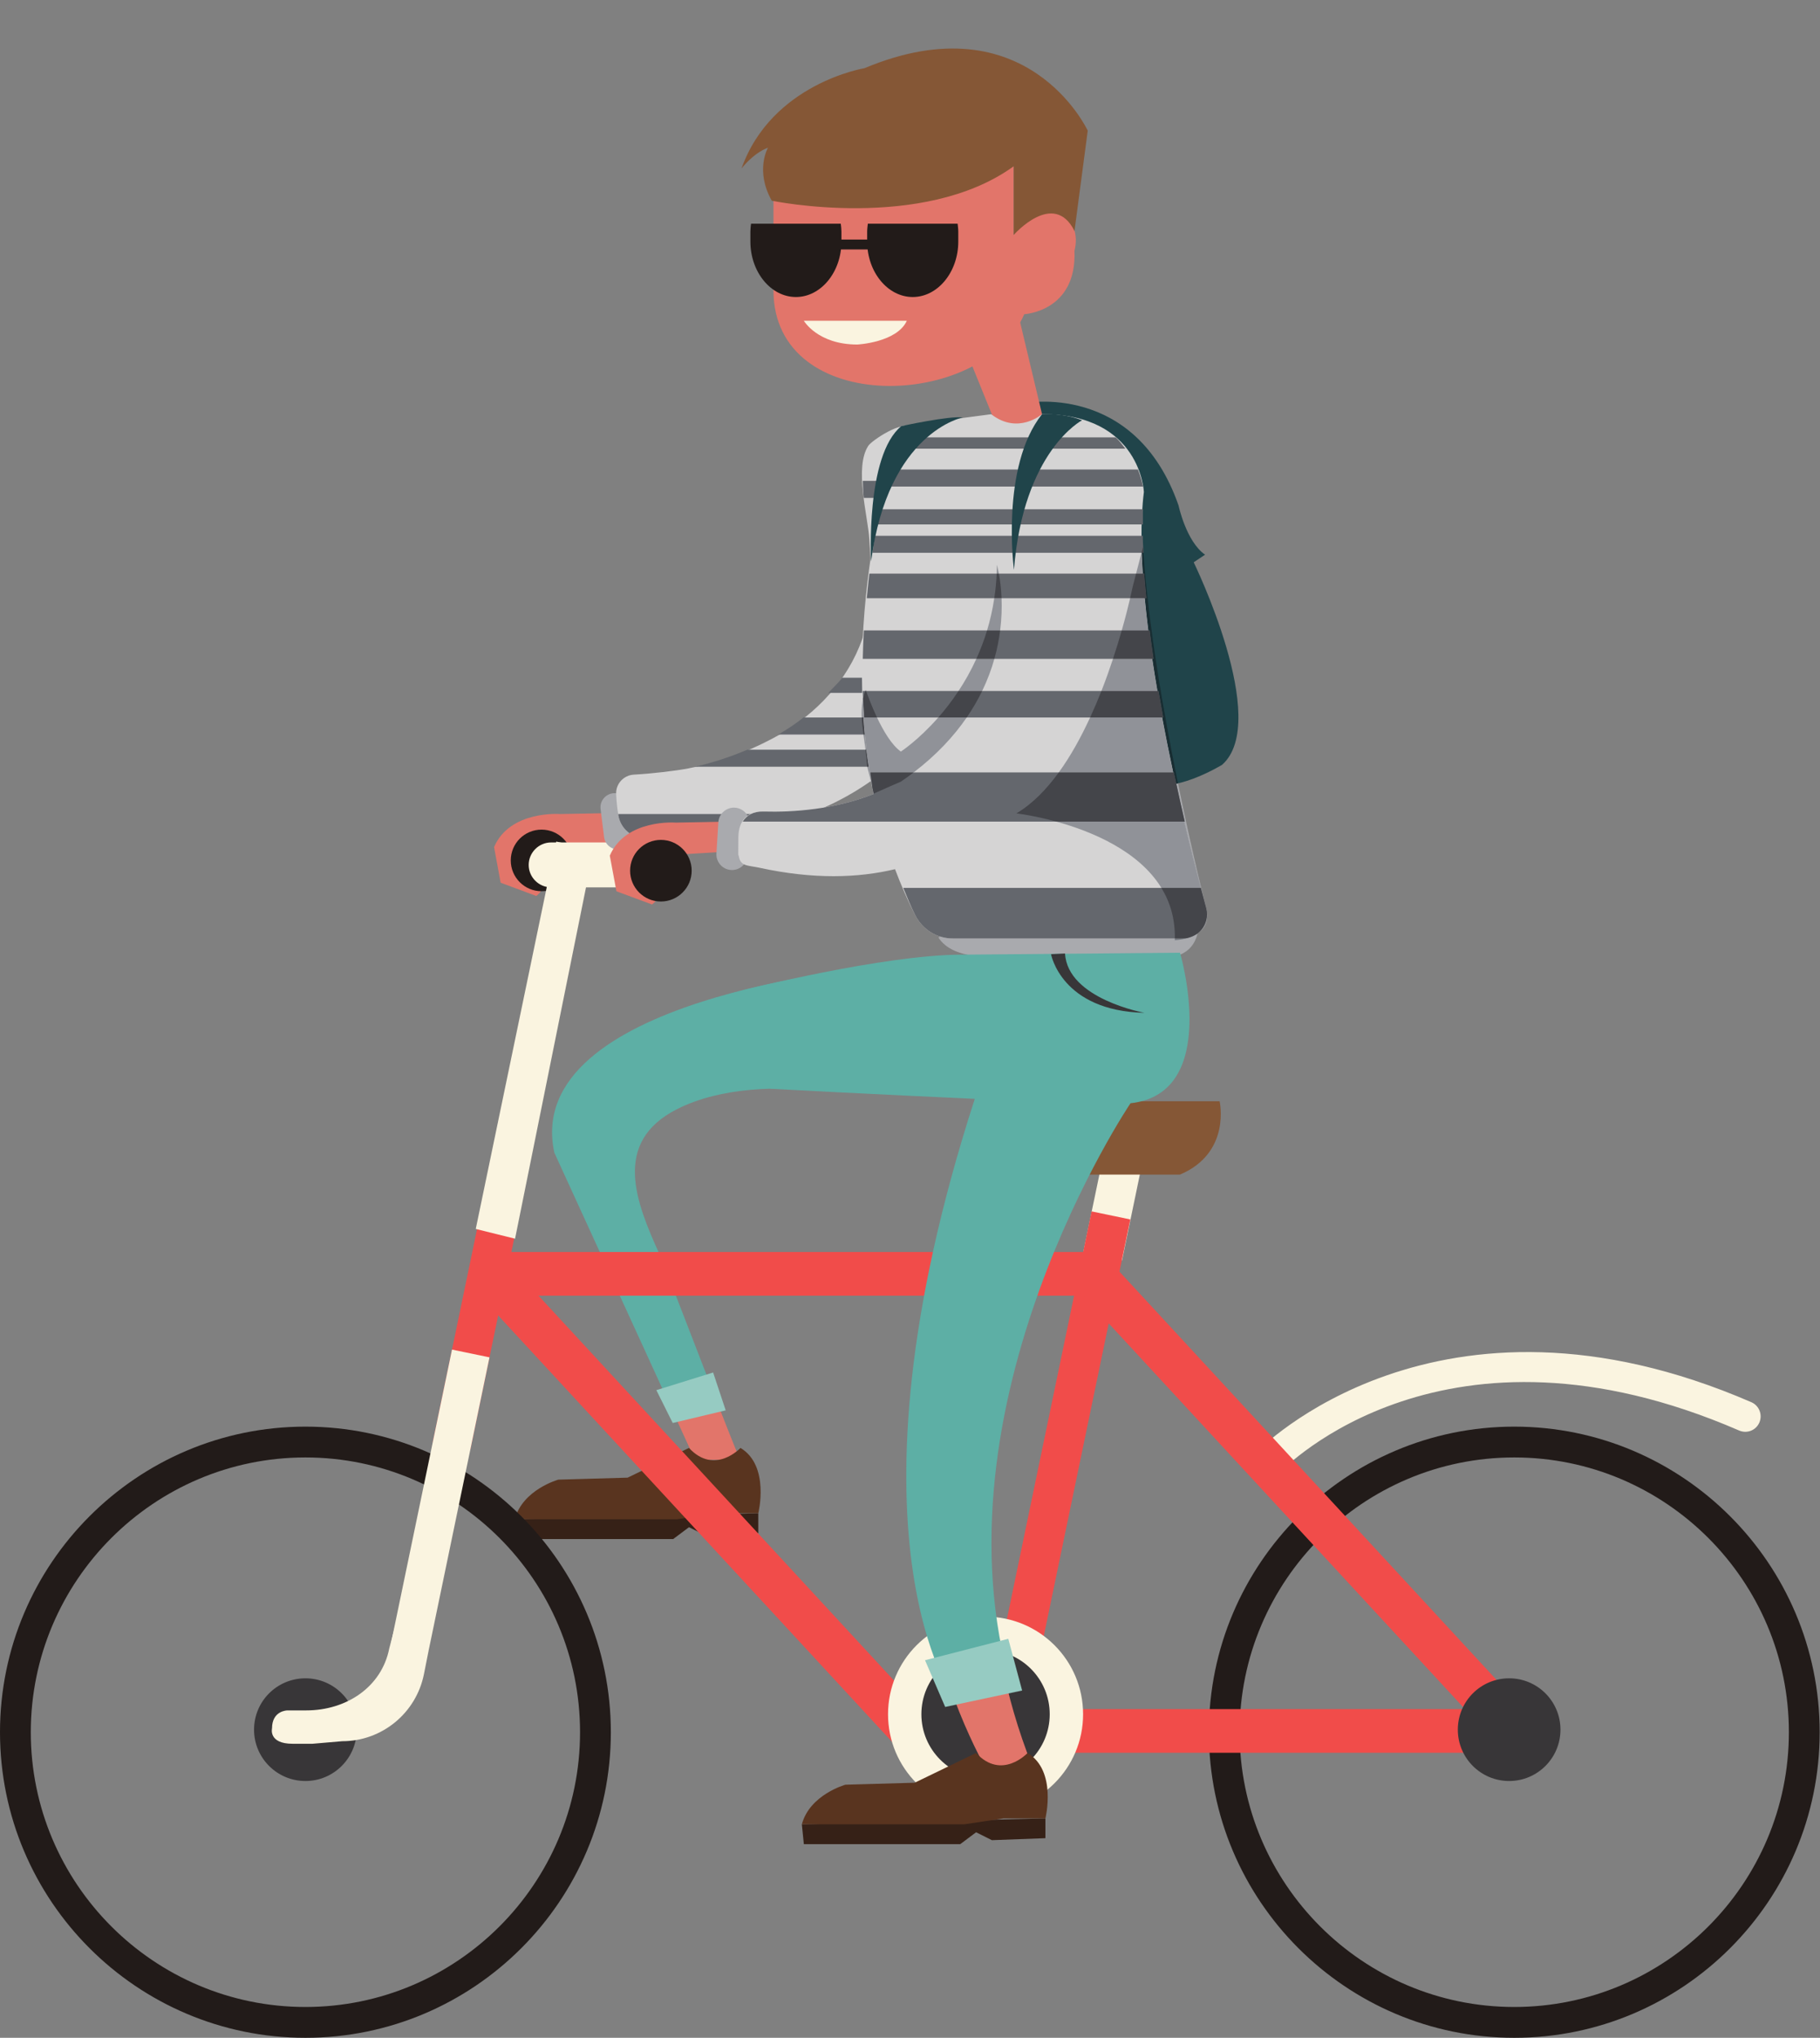 <?xml version="1.0" encoding="UTF-8"?><svg xmlns="http://www.w3.org/2000/svg" xmlns:xlink="http://www.w3.org/1999/xlink" height="168.2" preserveAspectRatio="xMidYMid meet" version="1.0" viewBox="0.0 -4.0 150.3 168.2" width="150.3" zoomAndPan="magnify"><rect x="0.0" y="-4.0" width="150.3" height="168.2" fill="#808080" stroke="none"/><defs><clipPath id="a"><path d="M 99 113 L 150.27 113 L 150.27 164.199 L 99 164.199 Z M 99 113"/></clipPath><clipPath id="b"><path d="M 0 113 L 51 113 L 51 164.199 L 0 164.199 Z M 0 113"/></clipPath></defs><g><g><path d="M 84.516 29.285 C 84.516 29.285 93.734 27.41 97.328 37.723 C 97.328 37.723 97.953 40.691 99.516 41.785 L 98.578 42.41 C 98.578 42.41 104.984 55.535 100.922 59.129 C 100.922 59.129 96.547 61.785 94.828 60.379 L 84.516 29.285" fill="#20444a"/></g><g><path d="M 104.703 117.992 C 105.039 117.992 105.379 117.859 105.629 117.598 C 106.176 117.02 119.367 103.562 143.621 114.074 C 144.273 114.355 145.016 114.059 145.293 113.414 C 145.57 112.77 145.277 112.02 144.633 111.738 C 118.676 100.496 103.926 115.695 103.777 115.852 C 103.297 116.359 103.32 117.16 103.828 117.645 C 104.074 117.879 104.391 117.992 104.703 117.992" fill="#faf4e0"/></g><g><path d="M 54.043 63.039 L 46.25 63.191 C 46.25 63.191 42.109 62.867 40.801 65.918 L 41.344 68.859 L 44.289 69.953 C 44.289 69.953 45.707 68.969 43.852 67.988 L 42.98 67.008 L 44.508 65.59 C 44.508 65.59 45.379 66.027 46.797 65.809 L 54.332 65.355 L 54.043 63.039" fill="#e2756a"/></g><g><path d="M 42.18 67.02 C 42.18 68.422 43.316 69.562 44.723 69.562 C 46.125 69.562 47.266 68.422 47.266 67.02 C 47.266 65.613 46.125 64.477 44.723 64.477 C 43.316 64.477 42.18 65.613 42.18 67.02" fill="#221b19"/></g><g><path d="M 45.516 69.242 L 54.523 69.242 C 55.543 69.242 56.379 68.41 56.379 67.391 C 56.379 66.371 55.543 65.535 54.523 65.535 L 45.516 65.535 C 44.496 65.535 43.66 66.371 43.66 67.391 C 43.66 68.41 44.496 69.242 45.516 69.242" fill="#faf4e0"/></g><g clip-path="url(#a)"><path d="M 102.371 138.977 C 102.371 151.48 112.547 161.656 125.051 161.656 C 137.559 161.656 147.73 151.48 147.73 138.977 C 147.73 126.473 137.559 116.297 125.051 116.297 C 112.547 116.297 102.371 126.473 102.371 138.977 Z M 99.832 138.977 C 99.832 125.07 111.145 113.754 125.051 113.754 C 138.957 113.754 150.273 125.07 150.273 138.977 C 150.273 152.887 138.957 164.199 125.051 164.199 C 111.145 164.199 99.832 152.887 99.832 138.977" fill="#221b19"/></g><g><path d="M 89.453 99.379 L 92.656 100.047 L 94.652 90.441 L 91.449 89.773 L 89.453 99.379" fill="#faf4e0"/></g><g><path d="M 80.324 143.246 L 83.523 143.91 L 93.344 96.652 L 90.145 95.988 L 80.324 143.246" fill="#f14c4a"/></g><g><path d="M 35.738 115.043 L 38.832 115.688 L 42.793 96.633 L 39.699 95.988 L 35.738 115.043" fill="#f14c4a"/></g><g><path d="M 92.219 86.898 L 100.719 86.898 C 100.719 86.898 101.699 91.148 97.449 92.949 L 84.043 92.949 L 92.219 86.898" fill="#855736"/></g><g><path d="M 54.445 99.488 C 52.566 95.309 50.477 90.301 55.914 87.547 C 59.559 85.703 64.371 85.629 68.344 86.082 L 71.957 75.867 C 71.957 75.867 43 78.395 45.781 91.148 L 55.832 113.09 L 59.457 112.34 C 57.613 107.613 54.867 100.426 54.445 99.488" fill="#5dafa5"/></g><g><path d="M 55.832 113.09 L 57.391 116.492 L 61.152 116.492 C 61.094 116.492 60.387 114.723 59.457 112.34 L 55.832 113.09" fill="#e2756a"/></g><g><path d="M 98.918 72.906 C 98.918 72.906 98.73 74.668 96.879 74.945 L 82.316 74.945 C 82.316 74.945 78.699 75.316 77.492 73.371 C 77.492 73.371 88.621 69.012 98.918 72.906" fill="#a9aaae"/></g><g><path d="M 51.188 66.105 C 51.824 66.027 52.277 65.441 52.199 64.805 L 51.91 62.488 C 51.832 61.855 51.246 61.398 50.609 61.477 C 49.973 61.559 49.516 62.145 49.598 62.781 L 49.887 65.094 C 49.965 65.73 50.551 66.184 51.188 66.105" fill="#a9aaae"/></g><g><path d="M 84.09 21.953 L 86.113 30.434 L 82.625 31.961 L 79.824 25.059 L 84.09 21.953" fill="#e2756a"/></g><g><path d="M 63.875 9.723 L 63.875 19.969 C 63.875 30.41 81.148 29.879 84.586 21.934 C 84.586 21.934 88.945 21.715 88.73 16.699 C 88.73 16.699 89.602 13.863 86.547 13.43 C 86.547 13.43 84.805 13.648 83.715 15.391 L 83.715 9.723 L 63.875 9.723" fill="#e2756a"/></g><g><path d="M 75.035 31.379 C 75.039 31.383 81.531 42.613 77.219 54.672 C 77.219 54.672 72.258 65.758 53.246 65.207 C 52.168 65.176 51.254 64.379 51.07 63.316 C 50.984 62.82 50.914 62.227 50.883 61.543 C 50.84 60.699 51.508 59.98 52.348 59.938 C 53.75 59.863 55.801 59.629 56.855 59.422 C 59.422 58.922 61.539 58.141 63.773 56.969 C 66.938 55.305 69.582 52.707 70.953 49.406 C 72.266 46.234 72 43.641 71.789 40.488 C 71.66 38.535 70.535 34.602 71.703 32.801 C 71.984 32.359 74.602 30.625 75.035 31.379" fill="#d5d4d4"/></g><g><path d="M 71.25 35.691 C 71.273 36.16 71.27 36.617 71.332 37.098 L 77.344 37.098 C 77.188 36.578 77.027 36.152 76.871 35.691 L 71.25 35.691" fill="#64676d"/></g><g><path d="M 77.918 51.941 L 69.539 51.941 C 69.219 52.402 68.781 52.77 68.41 53.191 L 77.602 53.191 C 77.695 52.777 77.824 52.355 77.918 51.941" fill="#64676d"/></g><g><path d="M 76.922 55.223 L 66.34 55.223 C 65.703 55.758 64.992 56.203 64.27 56.629 L 75.945 56.629 C 76.379 56.066 76.727 55.559 76.922 55.223" fill="#64676d"/></g><g><path d="M 74.887 57.879 L 61.719 57.879 C 60.344 58.461 58.93 58.938 57.379 59.285 L 73.406 59.285 C 73.965 58.805 74.465 58.328 74.887 57.879" fill="#64676d"/></g><g><path d="M 51.059 63.191 L 51.07 63.316 C 51.254 64.379 52.168 65.176 53.246 65.207 C 58.922 65.371 63.297 64.488 66.695 63.191 L 51.059 63.191" fill="#64676d"/></g><g><path d="M 63.602 63.746 L 55.809 63.898 C 55.809 63.898 51.668 63.57 50.359 66.625 L 50.906 69.566 L 53.848 70.656 C 53.848 70.656 55.266 69.676 53.41 68.695 L 52.539 67.715 L 54.066 66.297 C 54.066 66.297 54.938 66.73 56.355 66.516 L 63.891 66.059 L 63.602 63.746" fill="#e2756a"/></g><g><path d="M 60.371 67.809 C 61.078 67.852 61.691 67.312 61.734 66.602 L 61.898 64.031 C 61.941 63.324 61.398 62.711 60.691 62.664 C 59.984 62.621 59.367 63.164 59.324 63.871 L 59.164 66.445 C 59.121 67.152 59.664 67.766 60.371 67.809" fill="#a9aaae"/></g><g><path d="M 99.609 70.953 C 97.812 64.324 93.27 46.195 94.465 36.609 C 94.465 36.609 94.219 30.18 86.059 30.18 C 86.059 30.18 84.078 31.922 81.855 30.188 L 74.434 31.172 C 74.434 31.172 69.047 46.285 72.137 61.539 C 68.949 62.805 65.535 63.055 63.047 62.984 C 61.699 62.949 60.996 63.742 60.977 65.09 C 60.953 66.887 60.973 66.738 60.984 66.594 C 60.988 66.547 60.992 66.504 60.992 66.512 C 61.09 67.539 61.691 67.402 62.703 67.621 C 67.191 68.598 70.867 68.469 73.914 67.742 C 74.406 69.039 74.953 70.324 75.602 71.578 C 76.199 72.727 77.375 73.461 78.668 73.461 L 97.68 73.461 C 98.996 73.461 99.953 72.223 99.609 70.953" fill="#d5d4d4"/></g><g><path d="M 92.934 33.035 C 92.684 32.719 92.469 32.395 92.125 32.098 L 74.129 32.098 C 74.059 32.332 73.949 32.715 73.855 33.035 L 92.934 33.035" fill="#64676d"/></g><g><path d="M 94.383 39.285 C 94.395 38.879 94.367 38.422 94.395 38.035 L 72.633 38.035 C 72.555 38.406 72.492 38.891 72.414 39.285 L 94.383 39.285" fill="#64676d"/></g><g><path d="M 94.426 41.629 C 94.414 41.164 94.371 40.668 94.375 40.223 L 72.254 40.223 C 72.176 40.656 72.121 41.172 72.047 41.629 L 94.426 41.629" fill="#64676d"/></g><g><path d="M 94.668 45.379 C 94.609 44.699 94.531 44.004 94.492 43.348 L 71.797 43.348 C 71.711 43.992 71.656 44.703 71.582 45.379 L 94.668 45.379" fill="#64676d"/></g><g><path d="M 95.262 50.379 C 95.148 49.594 95.035 48.809 94.941 48.035 L 71.34 48.035 C 71.293 48.797 71.27 49.59 71.25 50.379 L 95.262 50.379" fill="#64676d"/></g><g><path d="M 96.059 55.223 C 95.926 54.496 95.797 53.77 95.672 53.035 L 71.25 53.035 C 71.266 53.754 71.332 54.492 71.375 55.223 L 96.059 55.223" fill="#64676d"/></g><g><path d="M 97.84 63.816 C 97.543 62.523 97.242 61.18 96.941 59.754 L 71.871 59.754 C 71.961 60.352 72.016 60.938 72.137 61.539 C 68.949 62.805 65.535 63.055 63.047 62.984 C 62.223 62.965 61.672 63.281 61.336 63.816 L 97.84 63.816" fill="#64676d"/></g><g><path d="M 99.168 69.285 L 74.594 69.285 C 74.918 70.055 75.215 70.828 75.602 71.578 C 76.199 72.727 77.375 73.461 78.668 73.461 L 97.68 73.461 C 98.996 73.461 99.953 72.223 99.609 70.953 C 99.477 70.469 99.324 69.879 99.168 69.285" fill="#64676d"/></g><g><path d="M 94.391 36.16 C 94.324 35.82 94.203 35.332 93.977 34.754 L 73.391 34.754 C 73.281 35.172 73.164 35.68 73.047 36.16 L 94.391 36.16" fill="#64676d"/></g><g><path d="M 72.004 60.848 L 71.91 60.473 C 71.918 60.469 71.926 60.465 71.93 60.461 C 71.953 60.59 71.977 60.719 72.004 60.848" fill="#a9aaae"/></g><g><path d="M 71.91 60.473 L 71.621 59.285 L 71.738 59.285 C 71.797 59.676 71.863 60.066 71.93 60.461 C 71.926 60.465 71.918 60.469 71.91 60.473 M 71.547 57.879 L 71.477 57.879 C 71.422 57.453 71.359 57.039 71.305 56.629 L 71.414 56.629 C 71.453 57.047 71.5 57.461 71.547 57.879 M 71.301 55.223 L 71.164 55.223 C 71.145 54.781 71.16 54.344 71.23 53.91 C 71.246 54.344 71.273 54.781 71.301 55.223" fill="#909298"/></g><g><path d="M 71.414 56.629 L 71.305 56.629 C 71.238 56.152 71.184 55.684 71.164 55.223 L 71.301 55.223 C 71.332 55.691 71.371 56.156 71.414 56.629" fill="#44454a"/></g><g><path d="M 71.738 59.285 L 71.621 59.285 L 71.598 59.18 C 71.578 58.738 71.531 58.305 71.477 57.879 L 71.547 57.879 C 71.605 58.348 71.668 58.816 71.738 59.285" fill="#44454a"/></g><g><path d="M 72.047 61.039 L 72.004 60.848 C 71.977 60.719 71.953 60.59 71.93 60.461 C 71.863 60.066 71.797 59.676 71.738 59.285 C 71.668 58.816 71.605 58.348 71.547 57.879 C 71.5 57.461 71.453 57.047 71.414 56.629 C 71.371 56.156 71.332 55.691 71.301 55.223 C 71.273 54.781 71.246 54.344 71.23 53.91 C 71.242 53.828 71.258 53.75 71.273 53.672 C 71.301 54.184 71.344 54.707 71.375 55.223 L 72.426 55.223 C 72.945 56.316 73.641 57.504 74.395 58.035 C 74.395 58.035 75.832 57.102 77.484 55.223 L 79.832 55.223 C 78.777 56.758 77.355 58.301 75.453 59.754 L 71.871 59.754 C 71.938 60.184 71.98 60.609 72.047 61.039 M 81.109 53.035 L 79.156 53.035 C 79.68 52.246 80.184 51.359 80.629 50.379 L 82.117 50.379 C 81.879 51.234 81.547 52.129 81.109 53.035 M 71.527 53.035 L 71.453 53.035 C 71.465 53 71.48 52.965 71.492 52.93 C 71.492 52.93 71.504 52.969 71.527 53.035 M 82.594 48.035 L 81.516 48.035 C 81.766 47.203 81.969 46.316 82.109 45.379 L 82.711 45.379 C 82.742 46.148 82.719 47.047 82.594 48.035 M 82.488 43.348 L 82.309 43.348 C 82.316 43.109 82.324 42.863 82.328 42.617 C 82.328 42.617 82.402 42.879 82.488 43.348" fill="#909298"/></g><g><path d="M 82.711 45.379 L 82.109 45.379 C 82.211 44.727 82.277 44.051 82.309 43.348 L 82.488 43.348 C 82.578 43.828 82.676 44.523 82.711 45.379" fill="#44454a"/></g><g><path d="M 82.117 50.379 L 80.629 50.379 C 80.961 49.648 81.262 48.871 81.516 48.035 L 82.594 48.035 C 82.5 48.773 82.352 49.559 82.117 50.379" fill="#44454a"/></g><g><path d="M 79.832 55.223 L 77.484 55.223 C 78.035 54.598 78.605 53.871 79.156 53.035 L 81.109 53.035 C 80.758 53.758 80.336 54.488 79.832 55.223 M 72.426 55.223 L 71.375 55.223 C 71.344 54.707 71.301 54.184 71.273 53.672 C 71.32 53.457 71.379 53.246 71.453 53.035 L 71.527 53.035 C 71.633 53.336 71.961 54.242 72.426 55.223" fill="#44454a"/></g><g><path d="M 72.16 61.5 L 72.047 61.039 C 71.98 60.609 71.938 60.184 71.871 59.754 L 75.453 59.754 C 75.117 60.012 74.766 60.266 74.398 60.516 C 74.398 60.516 72.938 61.145 72.16 61.5" fill="#44454a"/></g><g><path d="M 98.914 73.039 C 99.387 72.668 99.68 72.098 99.68 71.477 C 99.68 71.395 99.672 71.312 99.664 71.23 C 99.797 72.133 99.422 72.691 98.914 73.039 M 99.609 70.953 C 99.477 70.469 99.324 69.879 99.168 69.285 L 99.164 69.285 C 98.766 67.762 98.293 65.898 97.801 63.816 L 97.84 63.816 C 97.605 62.809 97.375 61.77 97.141 60.688 C 97.188 60.676 97.234 60.668 97.281 60.656 C 98.492 66.582 99.609 70.953 99.609 70.953" fill="#a9aaae"/></g><g><path d="M 97.141 60.688 C 97.074 60.379 97.008 60.07 96.941 59.754 L 96.887 59.754 C 96.574 58.289 96.266 56.77 95.977 55.223 L 96.059 55.223 C 95.926 54.496 95.797 53.77 95.672 53.035 L 95.586 53.035 C 95.434 52.152 95.289 51.262 95.156 50.379 L 95.262 50.379 C 95.148 49.594 95.035 48.809 94.941 48.035 L 94.832 48.035 C 94.719 47.141 94.621 46.25 94.539 45.379 L 94.668 45.379 C 94.609 44.699 94.531 44.004 94.492 43.348 L 94.375 43.348 C 94.34 42.766 94.309 42.191 94.289 41.629 L 94.426 41.629 C 94.426 41.59 94.422 41.551 94.422 41.512 C 94.832 47.629 96.102 54.883 97.281 60.656 C 97.234 60.668 97.188 60.676 97.141 60.688" fill="#182d32"/></g><g><path d="M 97.016 73.602 C 97.016 73.555 97.016 73.508 97.02 73.461 L 97.68 73.461 C 97.812 73.461 97.938 73.449 98.059 73.426 C 97.5 73.59 97.016 73.602 97.016 73.602" fill="#757980"/></g><g><path d="M 99.164 69.285 L 95.91 69.285 C 94.012 66.195 90.078 64.598 87.234 63.816 L 97.801 63.816 C 98.293 65.898 98.766 67.762 99.164 69.285 M 96.887 59.754 L 87.438 59.754 C 88.426 58.395 89.285 56.824 90.023 55.223 L 95.977 55.223 C 96.266 56.77 96.574 58.289 96.887 59.754 M 95.586 53.035 L 90.957 53.035 C 91.316 52.125 91.633 51.227 91.914 50.379 L 95.156 50.379 C 95.289 51.262 95.434 52.152 95.586 53.035 M 94.832 48.035 L 92.637 48.035 C 92.953 46.93 93.184 46.004 93.328 45.379 L 94.539 45.379 C 94.621 46.25 94.719 47.141 94.832 48.035 M 94.375 43.348 L 93.82 43.348 L 94.266 41.629 L 94.289 41.629 C 94.309 42.191 94.34 42.766 94.375 43.348" fill="#909298"/></g><g><path d="M 94.426 41.629 L 94.266 41.629 L 94.398 41.117 C 94.406 41.246 94.414 41.379 94.422 41.512 C 94.422 41.551 94.426 41.59 94.426 41.629" fill="#44454a"/></g><g><path d="M 94.668 45.379 L 93.328 45.379 C 93.461 44.816 93.523 44.496 93.523 44.496 L 93.82 43.348 L 94.492 43.348 C 94.531 44.004 94.609 44.699 94.668 45.379" fill="#44454a"/></g><g><path d="M 95.262 50.379 L 91.914 50.379 C 92.191 49.543 92.434 48.75 92.637 48.035 L 94.941 48.035 C 95.035 48.809 95.148 49.594 95.262 50.379" fill="#44454a"/></g><g><path d="M 96.059 55.223 L 90.023 55.223 C 90.359 54.496 90.672 53.762 90.957 53.035 L 95.672 53.035 C 95.797 53.77 95.926 54.496 96.059 55.223" fill="#44454a"/></g><g><path d="M 97.84 63.816 L 87.234 63.816 C 85.34 63.297 83.934 63.137 83.934 63.137 C 85.242 62.363 86.41 61.172 87.438 59.754 L 96.941 59.754 C 97.008 60.07 97.074 60.379 97.141 60.688 C 97.375 61.77 97.605 62.809 97.84 63.816" fill="#44454a"/></g><g><path d="M 97.68 73.461 L 97.02 73.461 C 97.051 71.832 96.625 70.453 95.91 69.285 L 99.168 69.285 C 99.324 69.879 99.477 70.469 99.609 70.953 C 99.633 71.047 99.648 71.141 99.664 71.23 C 99.672 71.312 99.68 71.395 99.68 71.477 C 99.68 72.098 99.387 72.668 98.914 73.039 C 98.648 73.219 98.344 73.344 98.059 73.426 C 97.938 73.449 97.812 73.461 97.68 73.461" fill="#44454a"/></g><g><path d="M 62.621 120.906 L 62.621 122.543 L 58.207 122.707 L 56.898 122.055 L 55.59 123.035 L 42.676 123.035 L 42.512 121.398 L 62.621 120.906" fill="#362117"/></g><g><path d="M 61.152 115.512 C 61.152 115.512 59.023 117.801 56.898 115.512 L 51.832 117.965 L 46.109 118.129 C 46.109 118.129 43.164 118.945 42.512 121.398 L 55.918 121.398 L 59.188 120.906 L 62.621 120.906 C 62.621 120.906 63.602 116.984 61.152 115.512" fill="#59341f"/></g><g><path d="M 79.082 14.465 C 79.105 14.68 79.137 14.895 79.137 15.117 L 79.137 15.938 C 79.137 18.453 77.445 20.516 75.375 20.516 C 73.309 20.516 71.613 18.453 71.613 15.938 L 71.613 15.117 C 71.613 14.895 71.645 14.68 71.668 14.465 L 79.082 14.465" fill="#221b19"/></g><g><path d="M 69.434 14.465 C 69.461 14.68 69.488 14.895 69.488 15.117 L 69.488 15.938 C 69.488 18.453 67.797 20.516 65.73 20.516 C 63.66 20.516 61.969 18.453 61.969 15.938 L 61.969 15.117 C 61.969 14.895 61.996 14.68 62.023 14.465 L 69.434 14.465" fill="#221b19"/></g><g><path d="M 68.18 16.59 L 73.906 16.59 L 73.906 15.773 L 68.18 15.773 L 68.18 16.59" fill="#221b19"/></g><g><path d="M 74.887 22.477 L 66.383 22.477 C 66.383 22.477 67.527 24.438 70.797 24.438 C 70.797 24.438 74.066 24.273 74.887 22.477" fill="#faf4e0"/></g><g><path d="M 40.059 102.945 L 90.715 102.945 L 90.715 99.34 L 40.059 99.34 L 40.059 102.945" fill="#f14c4a"/></g><g><path d="M 82.449 140.672 L 125.477 140.672 L 125.477 137.07 L 82.449 137.07 L 82.449 140.672" fill="#f14c4a"/></g><g><path d="M 89.094 102.566 L 124.773 141.176 L 127.383 138.766 L 91.703 100.156 L 89.094 102.566" fill="#f14c4a"/></g><g><path d="M 39.281 102.566 L 74.965 141.176 L 77.574 138.766 L 41.895 100.156 L 39.281 102.566" fill="#f14c4a"/></g><g><path d="M 73.336 137.492 C 73.336 141.941 76.941 145.547 81.391 145.547 C 85.836 145.547 89.445 141.941 89.445 137.492 C 89.445 133.043 85.836 129.438 81.391 129.438 C 76.941 129.438 73.336 133.043 73.336 137.492" fill="#faf4e0"/></g><g><path d="M 76.09 137.492 C 76.09 140.418 78.465 142.793 81.391 142.793 C 84.316 142.793 86.688 140.418 86.688 137.492 C 86.688 134.566 84.316 132.195 81.391 132.195 C 78.465 132.195 76.09 134.566 76.09 137.492" fill="#383638"/></g><g><path d="M 86.332 146.09 L 86.332 147.723 L 81.914 147.887 L 80.609 147.234 L 79.301 148.215 L 66.383 148.215 L 66.219 146.578 L 86.332 146.09" fill="#362117"/></g><g><path d="M 87.801 96.707 C 87.801 96.707 75.703 119.438 85.676 142.816 L 81.914 142.816 C 81.914 142.816 69 122.707 79.137 95.402 L 87.801 96.707" fill="#e2756a"/></g><g><path d="M 97.449 74.637 C 97.449 74.637 100.883 86.246 93.359 87.062 C 93.359 87.062 76.598 111.891 83.578 135.535 L 78.832 136.281 C 78.832 136.281 68.832 122.742 80.5 86.699 C 80.5 86.699 71.332 86.281 63.625 85.867 L 61.332 77.742 C 61.332 77.742 72.922 74.797 79.465 74.797 L 97.449 74.637" fill="#5dafa5"/></g><g><path d="M 84.859 140.691 C 84.859 140.691 82.734 142.98 80.609 140.691 L 75.539 143.145 L 69.816 143.309 C 69.816 143.309 66.875 144.125 66.219 146.578 L 79.629 146.578 L 82.898 146.09 L 86.332 146.09 C 86.332 146.09 87.312 142.164 84.859 140.691" fill="#59341f"/></g><g><path d="M 120.391 138.766 C 120.391 141.105 122.285 143.004 124.629 143.004 C 126.969 143.004 128.867 141.105 128.867 138.766 C 128.867 136.422 126.969 134.527 124.629 134.527 C 122.285 134.527 120.391 136.422 120.391 138.766" fill="#383638"/></g><g><path d="M 20.98 138.766 C 20.98 141.105 22.879 143.004 25.223 143.004 C 27.562 143.004 29.461 141.105 29.461 138.766 C 29.461 136.422 27.562 134.527 25.223 134.527 C 22.879 134.527 20.98 136.422 20.98 138.766" fill="#383638"/></g><g clip-path="url(#b)"><path d="M 2.543 138.977 C 2.543 151.48 12.719 161.656 25.223 161.656 C 37.727 161.656 47.902 151.48 47.902 138.977 C 47.902 126.473 37.727 116.297 25.223 116.297 C 12.719 116.297 2.543 126.473 2.543 138.977 Z M 0 138.977 C 0 125.07 11.312 113.754 25.223 113.754 C 39.129 113.754 50.445 125.07 50.445 138.977 C 50.445 152.887 39.129 164.199 25.223 164.199 C 11.312 164.199 0 152.887 0 138.977" fill="#221b19"/></g><g><path d="M 32.309 131.547 L 35.406 132.191 L 40.422 108.035 L 37.328 107.395 L 32.309 131.547" fill="#faf4e0"/></g><g><path d="M 39.289 97.438 L 42.535 98.242 L 49.027 66.109 L 45.934 65.465 L 39.289 97.438" fill="#faf4e0"/></g><g><path d="M 35.406 132.191 L 35.012 134.176 C 34.371 137.398 31.543 139.719 28.262 139.719 L 25.805 139.93 L 24.16 139.93 C 22.148 139.93 22.465 138.66 22.465 138.66 C 22.465 137.176 23.738 137.176 23.738 137.176 L 25.293 137.176 C 28.578 137.176 31.512 135.277 32.148 132.055 L 32.691 129.969 L 35.406 132.191" fill="#faf4e0"/></g><g><path d="M 52.035 67.867 C 52.035 69.27 53.172 70.41 54.578 70.41 C 55.98 70.41 57.121 69.27 57.121 67.867 C 57.121 66.461 55.98 65.324 54.578 65.324 C 53.172 65.324 52.035 66.461 52.035 67.867" fill="#221b19"/></g><g><path d="M 63.734 12.566 C 63.734 12.566 76.195 15.16 83.715 9.723 L 83.715 15.391 C 83.715 15.391 87.016 11.629 88.734 15.066 L 89.828 6.785 C 89.828 6.785 84.828 -3.996 71.391 1.629 C 71.391 1.629 63.734 2.879 61.234 9.91 C 61.234 9.91 62.172 8.66 63.422 8.191 C 63.422 8.191 62.328 10.066 63.734 12.566" fill="#855736"/></g><g><path d="M 86.797 74.758 C 86.797 74.758 87.641 79.441 94.516 79.598 C 94.516 79.598 88.16 78.453 87.953 74.703 L 86.797 74.758" fill="#383638"/></g><g><path d="M 76.391 133.035 L 78.055 136.891 L 84.41 135.535 L 83.266 131.266 L 76.391 133.035" fill="#96cbc2"/></g><g><path d="M 55.555 113.453 L 59.93 112.41 L 58.891 109.285 L 54.203 110.742 L 55.555 113.453" fill="#96cbc2"/></g><g><path d="M 89.359 30.691 C 89.359 30.691 84.516 33.191 83.734 43.035 C 83.734 43.035 82.602 34.512 86.059 30.18 C 86.059 30.18 87.797 30.066 89.359 30.691" fill="#20444a"/></g><g><path d="M 79.516 30.457 C 79.516 30.457 73.344 31.629 71.938 42.332 C 71.938 42.332 71.461 33.602 74.434 31.172 C 74.434 31.172 78.422 30.301 79.516 30.457" fill="#20444a"/></g></g></svg>